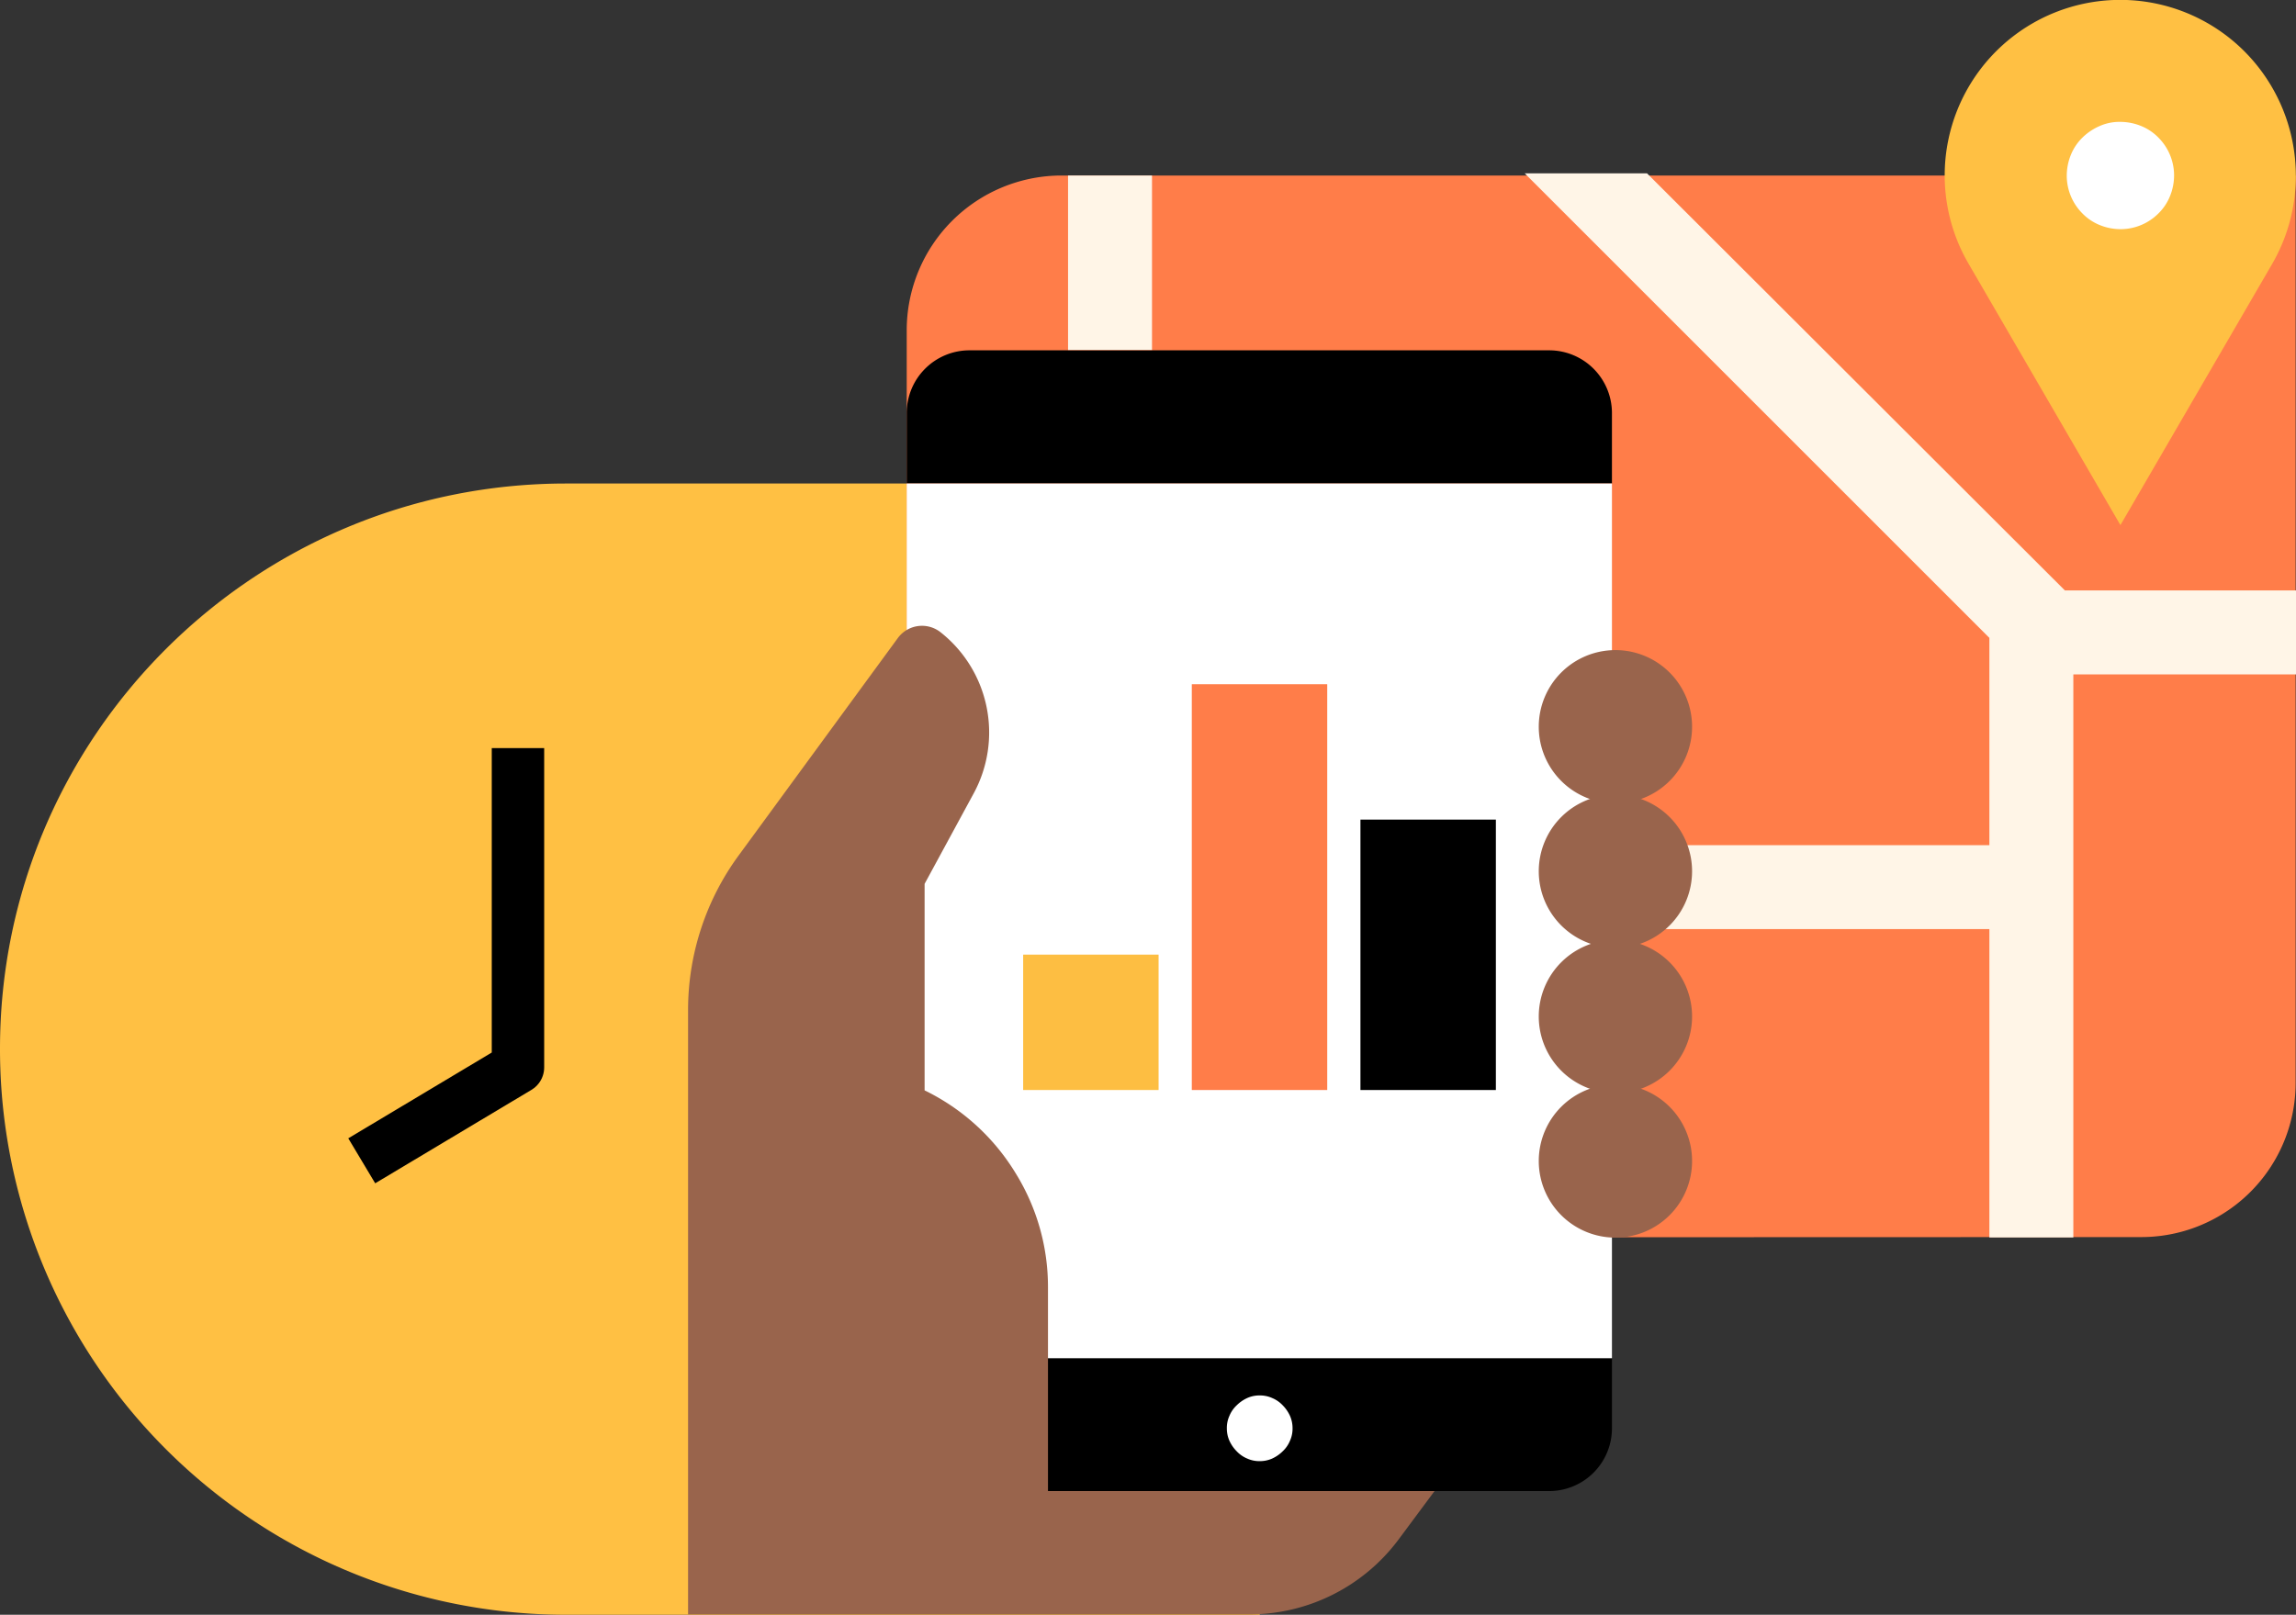 <svg id="Group_6323" data-name="Group 6323" xmlns="http://www.w3.org/2000/svg" viewBox="0 0 629 442.5"><rect x="0" y="0" width="629" height="442.5" fill="#333333" stroke="none"/><defs><style>.cls-1{fill:#ffc043;}.cls-2,.cls-8{fill:none;}.cls-2{stroke:#000;stroke-linejoin:round;stroke-width:14.36px;}.cls-3{fill:#ff7d49;}.cls-4{fill:#fff;}.cls-5{fill:#99644c;}.cls-6{fill:#fdbe42;}.cls-7{fill:#fff5e7;}.cls-8{stroke:#fff5e7;stroke-miterlimit:10;stroke-width:23px;}</style></defs><title>Pricing_SVG_v2</title><path id="Path_7763" data-name="Path 7763" class="cls-1" d="M155.1,132.5h190v310h-190A155.05,155.05,0,0,1,0,287.5v-.1c0-85.5,69.4-154.9,155.1-154.9"/><path id="Path_7764" data-name="Path 7764" class="cls-2" d="M141.9,205v87.5L99.1,318.1"/><path id="Path_7765" data-name="Path 7765" class="cls-3" d="M586.6,339l-338.2.1V90.5a42.42,42.42,0,0,1,42.4-42.4H628.9V296.6A42.27,42.27,0,0,1,586.76,339h-.16"/><path id="Path_7766" data-name="Path 7766" d="M248.4,372.1v19.3a17.2,17.2,0,0,0,17.2,17.2H424.4a17.2,17.2,0,0,0,17.2-17.2h0V372.1Z"/><path id="Path_7767" data-name="Path 7767" d="M441.6,132.5V113.2A17.2,17.2,0,0,0,424.4,96H265.6a17.2,17.2,0,0,0-17.2,17.2v19.3Z"/><rect id="Rectangle_4061" data-name="Rectangle 4061" class="cls-4" x="248.4" y="132.5" width="193.2" height="239.7"/><path id="Path_7768" data-name="Path 7768" class="cls-4" d="M345.1,382.4a8,8,0,0,1,3.4.7,8.33,8.33,0,0,1,2.9,2,10,10,0,0,1,2,2.9,8.28,8.28,0,0,1,.7,3.4,8,8,0,0,1-.7,3.4,8.33,8.33,0,0,1-2,2.9,10,10,0,0,1-2.9,2,8.28,8.28,0,0,1-3.4.7,8,8,0,0,1-3.4-.7,8.33,8.33,0,0,1-2.9-2,10,10,0,0,1-2-2.9,8.28,8.28,0,0,1-.7-3.4,8,8,0,0,1,.7-3.4,8.33,8.33,0,0,1,2-2.9,10,10,0,0,1,2.9-2,8,8,0,0,1,3.4-.7"/><path id="Path_7769" data-name="Path 7769" class="cls-5" d="M457.4,214a21,21,0,1,1,0-29.7,21,21,0,0,1,0,29.7h0"/><path id="Path_7771" data-name="Path 7771" class="cls-5" d="M457.4,293.4a21,21,0,1,1,0-29.7,21,21,0,0,1,0,29.7h0"/><path id="Path_7772" data-name="Path 7772" class="cls-5" d="M457.4,333a21,21,0,1,1,0-29.7,21,21,0,0,1,0,29.7h0"/><path class="cls-5" d="M393,408.6l-9.8,13.2a51,51,0,0,1-41,20.6H188.5V276.9a71.66,71.66,0,0,1,13.8-42.4L246,174.8a8.21,8.21,0,0,1,11.48-1.69l.12.09a35,35,0,0,1,9.1,44.3l-13.4,24.7v56.6l1.4.7a59.82,59.82,0,0,1,23.6,22.1,59.16,59.16,0,0,1,8.8,31.2v55.8Z"/><rect id="Rectangle_4062" data-name="Rectangle 4062" class="cls-6" x="280.3" y="261.6" width="37.1" height="37.1"/><rect id="Rectangle_4063" data-name="Rectangle 4063" class="cls-3" x="326.5" y="187.5" width="37.1" height="111.2"/><rect id="Rectangle_4064" data-name="Rectangle 4064" x="372.7" y="224.6" width="37.1" height="74.1"/><path id="Path_7775" data-name="Path 7775" class="cls-1" d="M614.9,14.1a48.09,48.09,0,0,0-75.7,58l41.7,71.8,41.7-71.8a48.28,48.28,0,0,0-7.7-58"/><path id="Path_7776" data-name="Path 7776" class="cls-4" d="M580.9,33.4a15.14,15.14,0,0,1,5.6,1.1,13.9,13.9,0,0,1,4.8,3.2,14.66,14.66,0,0,1,4.3,10.4,15.14,15.14,0,0,1-1.1,5.6,13.9,13.9,0,0,1-3.2,4.8,14.66,14.66,0,0,1-10.4,4.3,15.14,15.14,0,0,1-5.6-1.1,13.9,13.9,0,0,1-4.8-3.2,14.66,14.66,0,0,1-4.3-10.4,15.14,15.14,0,0,1,1.1-5.6,13.9,13.9,0,0,1,3.2-4.8,15.52,15.52,0,0,1,4.8-3.2,13.33,13.33,0,0,1,5.6-1.1"/><polygon class="cls-7" points="629 161.8 629 184.8 568 184.8 568 339.1 545 339.1 545 254.6 452.5 254.6 452.5 231.6 545 231.6 545 174.8 417.7 47.5 451.2 47.5 565.69 161.8 629 161.8"/><line id="Line_317" data-name="Line 317" class="cls-8" x1="304.1" y1="95.9" x2="304.1" y2="48.1"/><path id="Path_7770" data-name="Path 7770" class="cls-5" d="M457.4,253.6a21,21,0,1,1,0-29.7,21,21,0,0,1,0,29.7h0"/></svg>